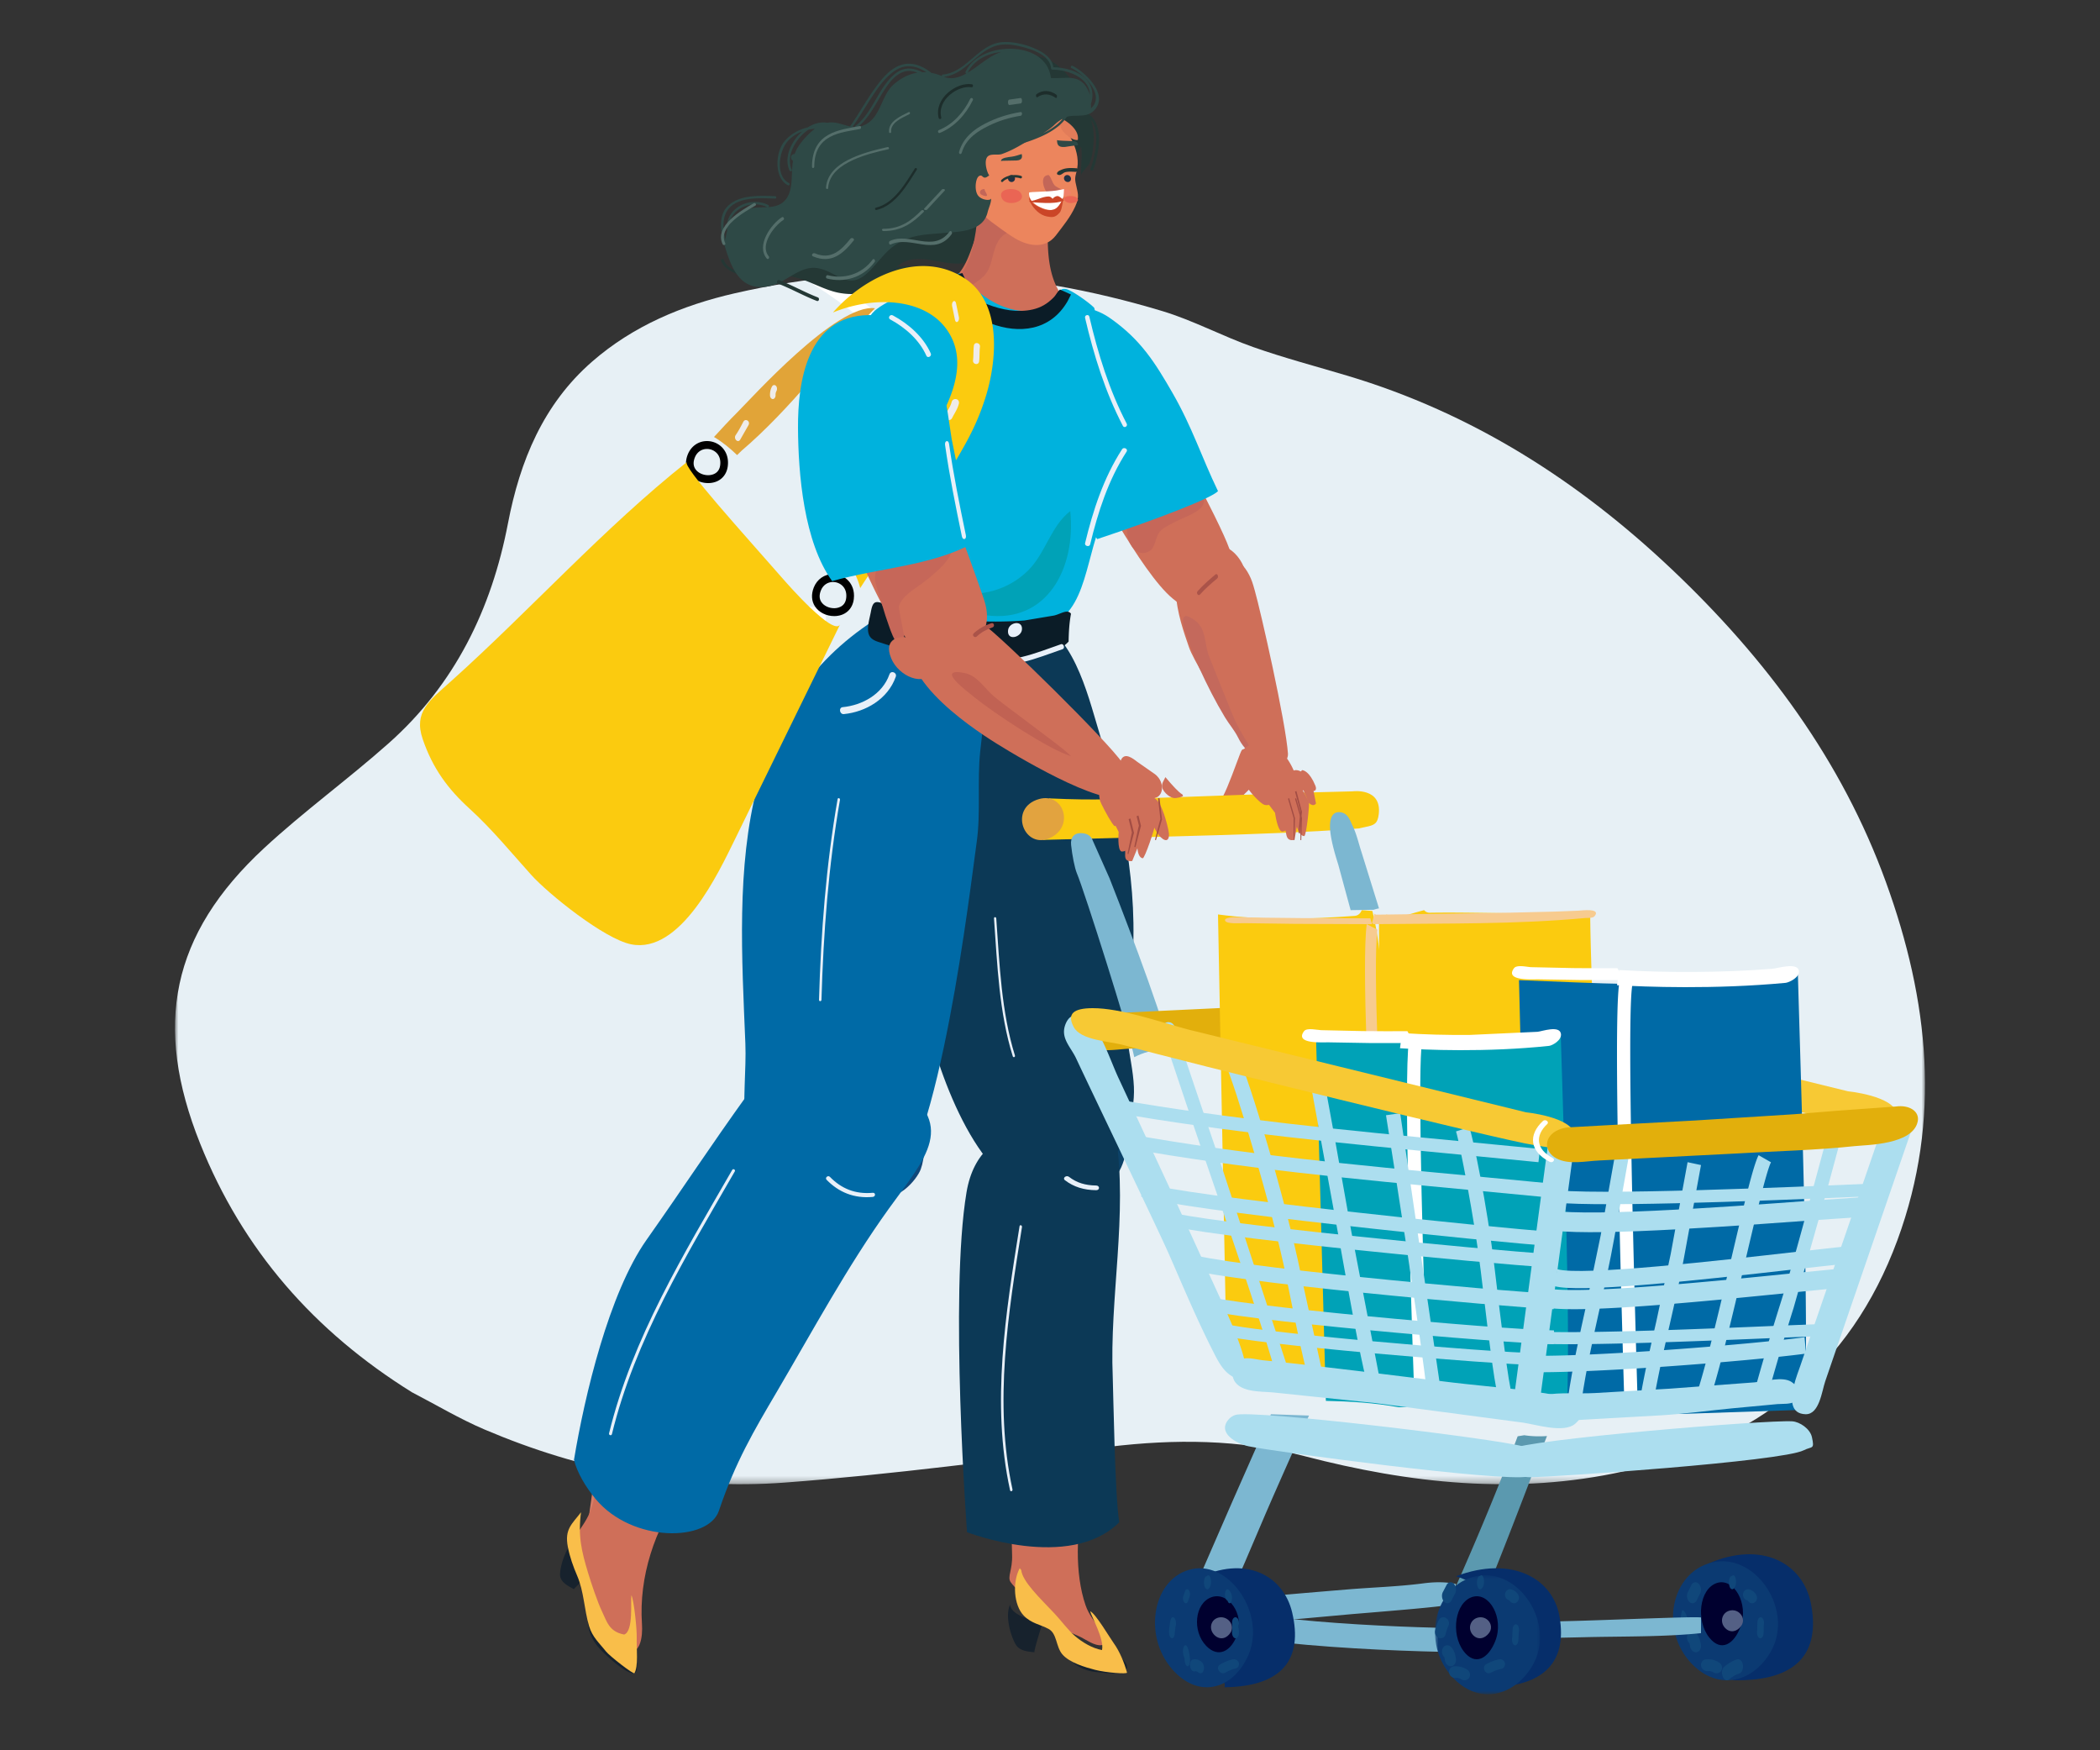 <?xml version="1.0" encoding="UTF-8"?>
<svg xmlns="http://www.w3.org/2000/svg" xmlns:xlink="http://www.w3.org/1999/xlink" width="300" height="250" xmlns:v="https://vecta.io/nano"><rect width="100%" height="100%" fill="#333333" stroke="none"/><style><![CDATA[.B{fill:#cf6f59}.C{fill:#fff}.D{fill:#546085}.E{fill:#546e6a}.F{fill:#fbcb0f}.G{fill:#7cb7d1}.H{fill:#e8f0f9}.I{fill:#c36658}.J{fill:#2e4946}.K{fill:#00b2dd}.L{fill:#062e6a}.M{fill:#5f6587}.N{fill:#0b3a72}.O{fill:#00002f}.P{fill:#10477a}.Q{fill:#acdeef}]]></style><defs><path id="A" d="M0 1.694h250v173H0z"/><path id="B" d="M0 0h15v17H0z"/><path id="C" d="M188.554 224.015c1.234-.172 2.201 1.154 1.49 2.196-.56.82-1.53 1.105-2.287.349-.892-.894-.458-2.366.797-2.544"/><path id="D" d="M152.612 225.011c1.239-.146 2.154 1.2 1.401 2.226-.593.81-1.572 1.075-2.299.302-.856-.913-.364-2.374.898-2.528"/><path id="E" d="M115.474 225.022c1.221-.205 2.262 1.094 1.612 2.153-.512.836-1.464 1.146-2.264.411-.942-.868-.593-2.351.652-2.565"/></defs><g fill="none" fill-rule="evenodd"><g transform="translate(25 37.306)"><mask id="F" class="C"><use xlink:href="#A"/></mask><path d="M33.836 161.549c-13.911-8.659-24.152-20.283-30.247-35.521-6.743-16.857-4.146-29.89 9.15-42.201 5.68-5.259 11.998-9.829 17.79-14.975 9.451-8.398 14.687-19.146 17.04-31.415 1.703-8.876 5.022-17.002 12.039-23.109C65.46 9.234 72.474 6.3 79.971 4.584c20.567-4.709 40.939-3.522 61.042 2.533 4.46 1.343 8.631 3.606 13.038 5.157s8.951 2.747 13.438 4.088c17.815 5.325 32.98 14.995 46.372 27.68 13.431 12.723 24.234 27.222 30.567 44.674 6.1 16.809 7.97 33.885 1.635 51.102-6.737 18.306-20.288 28.85-39.095 33.03-15.387 3.42-30.624 1.735-45.661-2.179-9.26-2.411-18.512-2.454-27.923-1.317-15.403 1.861-30.801 3.94-46.264 5.104-14.814 1.115-29.193-1.749-42.879-7.571-3.579-1.522-6.942-3.543-10.405-5.335" fill="#e7f0f5" mask="url(#F)"/></g><g transform="translate(58.714 6)"><path d="M143.381 135c3.984-.011 9.58 1.961 13.384 2.98l.56.146 47.951 11.746c1.805.199 8.096 1.224 6.848 4.234-.666 1.608-4.483.592-5.872.414-3.446-.44-50.714-12.068-58.407-14.233-2.033-.573-6.15-.656-7.174-2.597-1.013-1.915.003-2.681 2.711-2.69" fill="#f7c934"/><path d="M71.966 155.082c-4.214-3.287-5.816 1.757-7.681 3.976l.34-.273c.018 1.636-.897 4.75 1.559 5.878 3.199 1.468 6.124-2.254 6.635-3.653.575-1.575.922-4.545-.854-5.929" fill="#10487a"/><path d="M99.82 151.381c-4.169-1.892-3.819 3.727-4.534 6.589l.171-.39c.516 1.642.789 5.086 2.978 5.395 2.85.402 3.897-4.331 3.849-5.912-.053-1.779-.707-4.887-2.465-5.682" fill="#0c4268"/><path d="M35.286 208l1 1c-.334-.301-.673-.63-1-1" fill="#b48072"/><path d="M32.933 178.855l2.644-6.752c3.9-8.78 9.897-17.633 18.825-20.139 4.043-1.134 12.622-2.365 13.763 3.275.935 4.63-3.787 10.107-5.895 13.79-4.545 7.943-9.576 15.572-14.643 23.166-4.752 7.122-9.175 14.033-13.342 21.483-.746 1.337-1.606 5.46-2.614 6.385-2.923 2.68-3.973-1.003-5.403-3.383-1.677-2.794-.785-6.227-.38-9.476 1.178-9.475 3.95-19.37 7.046-28.349" fill="#d57d67"/><path d="M85.575 223.149l.018-.149c-.196 1.596 3.113 2.549 4.694 2.654-.105.254-.645 1.964-.974 3.161-.183.671-.3 1.179-.24 1.185-1.148-.113-2.198-.233-2.722-1.172-.776-1.387-1.433-4.02-.826-5.486a.76.76 0 0 0 .051-.192m12.919 7.253c.782.124 1.545-.324 2.308-.004.443.186 1.608 1.109 1.472 1.792-.253 1.24-3.657.705-4.428.626-3.422-.354-5.191-2.876-5.561-6.818.549.354 1.054.788 1.547 1.247 1.429 1.328 2.748 2.852 4.663 3.156" fill="#17222d"/><path d="M87.128 193.011c1.463-1.519 9.004-2.924 10.399-1.259.568.678.685 1.535.553 2.453-.636 4.439-.815 9.342-1.891 13.661-1.158 4.661-1.385 10.866.168 15.391.482 1.407 1.349 2.43 2.157 3.597.425.612 1.426 1.92.134 2.129-.936.151-2.184-.762-2.979-1.153-.918-.455-1.982-.73-2.716-1.528-.57-.62-.921-1.178-1.621-1.697-1.483-1.099-4.563-3.044-5.663-4.619-.528-.758.278-1.721.202-3.886-.148-4.199.037-9.922-.112-11.558-.308-3.388-1.403-8.659 1.37-11.531" class="B"/><path d="M87.175 218.252c.159 1.625 2.682 4.026 4.733 6.189.916.968 1.921 2.354 2.909 3.209 1.111.955 2.536 1.792 3.898 2.035.353-1.562-1.521-4.785-1.686-5.544.755.308 2.842 3.848 3.366 4.567.836 1.149 1.525 2.832 1.89 4.192.065.244-2.983.02-4.569-.392-1.363-.352-3.683-1.023-4.69-2.24-.91-1.099-.732-2.941-1.938-3.597-1.224-.664-2.452-.765-3.56-1.915-1.439-1.498-1.627-4.805-.568-6.755l.215.252" fill="#f9be4a"/><path d="M23.949 213.289a.87.87 0 0 0 .173-.161l.113-.129c-1.213 1.412 1.52 3.674 3.052 4.422-.27.196-1.902 1.575-2.996 2.563-.613.554-1.056.984-.999 1.015-1.084-.582-2.069-1.126-2.001-2.226.102-1.621 1.111-4.359 2.66-5.485m2.94 10.639c.894 1.932 1.609 3.977 3.348 5.284.673.505 1.522.141 1.778 1.058.194.7.535 2.543-.091 2.711-.76.205-2.475-1.208-3.017-1.664-3.081-2.596-4.499-4.403-3.058-9.316.4.606.731 1.259 1.039 1.927" fill="#17222d"/><path d="M27.893 199.271c1.298-4.118 3.214-8.849 5.739-10.478 2.495-1.609 11.269-.746 12.474 2.373.352.908.155 1.82-.329 2.697-2.338 4.251-4.361 9.144-7.122 13.1-3.836 5.501-6.12 12.227-5.659 19.01.115 1.689-.148 4.672-2.498 3.903-1.319-.43-2.849-2.514-3.327-3.788-.606-1.618-.889-3.326-1.328-4.991-.436-1.654-2.17-3.971-2.489-5.656-.474-2.507 1.609-3.109 2.583-6.527.901-3.164.967-6.503 1.955-9.642" class="B"/><path d="M25.317 218.723c.416 1.374 1.354 4.178 1.969 5.442.692 1.42.985 2.89 3.168 3.305 1.373-.481.877-4.846 1.043-5.616.407 1.026.769 4.92.749 5.867-.038 1.821.249 4.299-.327 5.267-.128.214-3.527-2.434-4.04-3.081-.989-1.248-1.969-2.06-2.445-3.666-.707-2.388-.715-4.904-1.704-7.193-.562-1.304-1.058-2.702-1.327-4.124-.477-2.514.572-3.209 1.887-4.923-.442 3.376.05 5.493 1.027 8.723" fill="#f9be4a"/><path d="M75.792 83.964c.548-.146 1.139-.266 1.77-.371 3.348-.554 7.16-2.198 10.593-1.359 6.334 1.547 8.492 10.893 10.057 16.039 3.358 11.033 5.786 22.507 4.769 34.033-.29 3.286-1.012 6.791-.632 10.091.264 2.292.821 4.513.924 6.851.345 7.878-6.481 19.564-16.202 14.536-8.033-4.154-13.102-20.496-14.364-28.616-1.844-11.869-2.795-25.013-2.285-37.002.129-3.022.412-6.017.693-9.028.289-3.102 1.958-4.45 4.676-5.174" fill="#0c3956"/><g fill="#006aa6"><path d="M49.503 106.216c2.418-9.241 7.271-17.532 16.654-23.612 3.526-2.285 13.759-4.3 16.834-.404.751.95-.16 5.248-.26 6.467-.349 4.234-.975 8.436-1.416 12.66-.443 4.243.092 8.779-.5 12.94-.937 6.583-5.24 44.167-12.621 50.438-4.776 4.058-8.964 1.912-14.148-.152-8.607-3.425-5.973-14.036-6.28-21.525-.495-12.104-1.3-25.206 1.737-36.811"/><path d="M68.952 148.565c-4.526-2.874-9.544-.944-14.385-.767-2.453.09-4.567.984-6.364 2.359-5.626 7.826-9.005 13.06-14.566 20.953-5.358 7.605-8.832 22.232-10.352 31.403.431 1.814 1.705 3.936 3.09 5.597 5.258 6.304 16.115 6.127 17.614 1.676 2.337-6.942 5.014-11.452 8.228-16.915 5.154-8.761 10.115-17.986 16.039-26.224 5.256-7.308 10.096-12.112.696-18.081"/></g><path d="M88.537 155.233c3.774-.595 8.162.032 12.149.963 1.744 11.284-.924 23.2-.433 34.598.065 1.51.305 17.149.931 20.637-7.136 7.097-21.748 1.419-21.748 1.419s-2.538-33.891-.074-48.557c.984-5.858 4.634-8.344 9.175-9.06" fill="#0c3956"/><path d="M45.887 161.104c-6.888 11.966-14.281 24.037-17.594 37.626-.066.271.345.385.411.115 3.305-13.554 10.681-25.59 17.551-37.523.139-.241-.229-.459-.368-.219m15.054-52.958c-1.646 9.431-2.376 19.061-2.655 28.661-.007.26.346.259.353 0 .278-9.565 1.003-19.158 2.643-28.554.044-.253-.296-.361-.341-.107m26.341 61.131c.044-.277-.304-.395-.349-.117-1.973 12.32-4.063 25.282-1.357 37.685.059.274.409.157.349-.117-2.689-12.327-.604-25.209 1.357-37.452m-1.008-24.521c-1.938-6.231-2.193-12.964-2.664-19.558-.019-.26-.342-.262-.323 0 .473 6.628.727 13.403 2.675 19.667.075.243.388.137.312-.109M68.35 90.319c-1.01 2.869-3.909 4.416-6.68 4.687-.617.06-.442 1.051.17.991 3.108-.304 6.289-2.143 7.413-5.332.215-.61-.688-.955-.902-.346m-2.385 74.052c-2.512.231-4.497-.607-6.121-2.273-.282-.289-.753.13-.473.417 1.729 1.774 3.923 2.692 6.594 2.446.425-.039.429-.63 0-.59m31.916-1.039c-1.535-.017-2.768-.379-3.879-1.237-.387-.298-.978.172-.59.472 1.268.978 2.717 1.414 4.469 1.433.539.006.538-.662 0-.668" class="H"/><path d="M116.908 72.384c-1.406-4.021-9.585-18.968-11.576-22.784l-.223-.431-.087-.169c-2.575.683-5.228 1.16-7.885 1.601l-.43.07-1.187.768c-1.911 1.264-4.002 2.669-5.235 4.779.498 1.062 3.542-.232 3.939.511 2.792 5.21 10.139 19.095 14.561 22.742 3.678 3.033 7.137 4.552 7.165-2.612.014-3.452 2.189-.952.958-4.475" class="B"/><path d="M113.282 65.514c.135 1.495-3.035 2.426-3.979 2.956-.764.429-1.753.796-2.338 1.487-.615.726-.634 2.234-1.405 2.717-1.957 1.226-3.368-1.268-3.269-3.084.117-2.138 1.812-3.113 3.607-3.905 1.433-.632 7.092-3.35 7.383-.171" fill="#c66759"/><path d="M58.051 83.994c.684.092 1.246-.845 1.235-1.643-.014-.959-.601-1.486-1.282-1.579-5.84-.795-11.645-1.967-17.485-2.766-.682-.094-1.245.846-1.233 1.641.013.961.6 1.49 1.281 1.58 5.841.796 11.644 1.969 17.484 2.766m-.309-49.18c4.603 2.854 8.615 6.363 12.593 9.896.986.874 2.636-.419 1.644-1.302-4.108-3.646-8.252-7.285-13.002-10.232-1.147-.711-2.38.928-1.235 1.638" class="C"/><g class="B"><path d="M117.884 108.555c.313-.238.568-.535.848-.815.569-.569 2.446-2.306 2.546-2.778.132-.624-1.623-4.733-2.579-3.834-.098.092-.39.878-.776 1.914-.765 2.062-1.894 5.107-2.563 5.649-.477.387 1.466.311 1.598.285.376-.074.67-.228.925-.422m-4.305-34.833c-1.002 2.461.657 5.915 3.681 5.178 5.395-1.314-1.438-10.69-3.681-5.178"/><path d="M125.283 101.673c-.313-4.568-3.915-20.431-4.741-23.316l-.217-.753c-.808-2.771-2.867-5.067-6.635-4.523-6.969 1.011-3.92 9.376-2.555 13.348C112.379 90.043 122.587 105 122.587 105s2.796-1.862 2.696-3.327"/></g><path d="M120.188 101.505c-.347-.923-.955-1.807-1.448-2.665-.498-.869-.986-1.79-1.349-2.693l-1.346-3.304-2.126-5.323c-.54-1.605-.345-3.693-1.84-4.834-3.303-2.52-1.109 2.636-.716 3.736.369 1.038.819 2.048 1.277 3.05 1.089 2.384 2.28 4.735 3.639 6.987.577.955 1.356 1.847 1.849 2.837.278.558.586 1.065 1.005 1.548.29.336.658 1.088 1.145 1.157.028-.175-.028-.329-.09-.495" fill="#c4695c"/><path d="M114.923 76.052c-.882.743-1.758 1.495-2.555 2.399-.242.275.106.739.347.467.765-.867 1.61-1.583 2.456-2.295.267-.225.021-.796-.247-.57" fill="#aa5349"/><g fill="#243835"><path d="M96.653 10.208c-.483-.659-1.222-1.125-2.326-1.204-1.098-.079-1.604 1.219-2.041 2.071.102-.198 2.768 2.172 2.916 2.429 1.019 1.755.426 3.638.524 5.497-.016-.29 1.041-1.292 1.206-1.67.284-.64.397-1.313.48-1.984.128-1.03.251-2.752-.242-4.144l-.031-.085c1.408 1.797.538 5.368-.067 7.02-.073.2.305.316.38.113.738-2.023 1.748-6.545-.799-8.043"/><path d="M92.257 3.269c-5.383-4.218-11.943 3.062-14.148 7.472-1.801 3.603-3.152 7.611-5.901 10.629-3.092 3.395-6.568 4.172-10.711 5.176-3.271.794-7.018 4.032-10.436 3.666-1.913-.206-3.468-1.95-4.48.43-.521 1.224-.393 1.935.72 2.592 2.049 1.211 4.682-.085 6.893.248 2.484.374 4.697 1.992 7.184 2.387 2.691.427 4.226-.183 6.208-2.064 1.999-1.899 2.747-3.027 5.738-2.774 2.245.189 4.924 1.238 7.073.097 2.009-1.066 3.26-2.982 5.364-4.045 2.604-1.313 2.396-3.217 3.074-5.678.757-2.748 3.237-2.495 5.192-4.144 3.446-2.906 2.545-9.045.005-12.241a10.7 10.7 0 0 0-1.775-1.75"/><path d="M50.14 33.672c-1.812-.368-4.913-.821-5.452-2.554-.065-.208-.46-.12-.395.089.585 1.881 3.778 2.389 5.738 2.787.257.052.365-.27.109-.322"/></g><g class="C"><path d="M64.734 16.082c-.269-.28-.62.225-.352.504 1.298 1.349 2.09 3.14 2.343 5.132.052.412.612.356.557-.059-.274-2.17-1.135-4.108-2.548-5.577"/><path d="M66.777 18.019c-.42-.136-.707.48-.282.617 1.078.35 1.677 1.266 2.186 2.207.206.383.765-.014.561-.393-.563-1.04-1.277-2.049-2.464-2.432"/></g><path d="M92.855 36.05c-2.817-4.181-1.609-10.295-1.781-15.185.033.938-2.078.99-3.265.406-2.01-.988-4.768-3.177-4.906-3.27 1.681 1.107-1.694 8.419-2.235 9.869-1.08 2.889-1.773 6.064-5.325 7.037-.382.104 1.283 2.227 2.147 2.979a40.07 40.07 0 0 0 2.249 1.794c1.431.897 2.387 2.152 4.173 2.29 2.746.211 5.611-.675 8.001-2.097.74-.441 2.408-1.468 2.373-2.488 0-.009-1.29-1.124-1.43-1.334" class="B"/><path d="M85.515 22.952c-.177-.02-.362-.058-.554-.111C83.3 22.38 81.895 21.2 80.835 20c.647.733.177 3.73.112 4.653-.116 1.643-.364 3.294-.756 4.897-.669 2.738-1.954 4.393-3.906 6.426 1.784.21 3.652-1.046 4.979-2.042 1.668-1.252 1.548-2.697 2.194-4.546 1.096-3.14 3.334-2.143 5.762-3.197 1.241-.537 2.82-2.188 1.66-3.363-1.373-1.39-3.757.312-5.366.124" class="I"/><path d="M95.185 17.996c.448-2.699-1.608-6.369-4.24-7.468-.697-.291-1.498-.471-2.416-.515-9.118-.438-12.446 10.546-5.599 15.69.967.724 2.008 1.479 3.026 2.137 1.957 1.267 4.567 1.895 6.189-.237 1.019-1.34 2.045-2.575 2.743-4.099.686-1.496.338-1.928.042-3.471-.153-.799.116-1.209.255-2.036" fill="#ec855d"/><path d="M85.856 16.372c-.507.073-1.583.141-1.57.628-.002-.016.122-.028.314-.038l1.924-.039c.778-.05.832-.481.716-.922-.476.141-.869.296-1.383.372m8.217-2.236c-.145-.008-1.786-.041-1.788-.137.015.475.083.83.521.952.147.043.334.057.574.043.14-.01 1.907-.322 1.903-.21.027-.669-.476-.61-1.211-.648" class="J"/><path d="M92.451 20.814c-.219-.116-.432-.24-.544-.388-.354-.455-.405-.991-.8-1.426-1.441.027-.652 2.256-.126 2.637.699.503 2.858.575 2.173-.379-.108-.156-.412-.291-.702-.444" class="I"/><path d="M86.289 20.003l.026.002a.52.52 0 0 1-.058-.008l.032.007z" fill="#f2dfd5"/><path d="M87.098 21.554c-.531-.897-3.462-.755-2.681.795.625 1.233 3.6.567 2.701-.768.054.109.006.023-.019-.027" fill="#ea6554"/><path d="M94.175 21.294c-.004-.006-.007-.011-.011-.017-.351-.449-2.312-.377-1.79.397.417.617 2.404.283 1.798-.384" fill="#f08069"/><path d="M85.279 10.005l.014-.011-.014.011zm-6.986 4.986l-.014.018.014-.018z" fill="#8a7176"/><path d="M91.869 10.465c-.37-.125-.737-.225-1.097-.303-2.453-.536-4.374.327-6.253 1.622-.932.643-2.089 1.211-2.943 1.915-.345.284-.52.649-.835.951-.454.438-1.311.681-1.455 1.331 2.505.121 4.772-.308 7.057-1.18 2.178-.831 4.371-2.257 6.623-2.818-.659.164 1.272 2.209 2.299 2.01.253-1.6-1.849-3.006-3.396-3.527" fill="#e27c59"/><path d="M81.361 19.012c-1.565.202-1.28 2.462-.057 2.918.057.021.218.026.426.022.581-.009 1.521-.07 1.556.048-.259-.874-.353-3.19-1.924-2.988" fill="#ec855d"/><path d="M81.939 21c-.565.001-.782.4-.579.698.086.126.704.395.892.27a.07.07 0 0 0 .032-.049c.036-.19-.405-.735-.344-.918" class="I"/><path d="M88.294 21.52c-.163 1.509 2.169 2.597 3.419 2.47 1.482-.15 1.51-1.663 1.573-2.99-1.545.39-2.935.335-4.526.437-.277.017-.462.043-.466.084" class="C"/><g fill="#cb4527"><path d="M92.948 22.322c-.167-.106-.374-.32-.584-.322-.255.001-.567.202-.701.395-.165-.158-.316-.335-.582-.333-.442.004-.889.148-1.281.292-.455.168-.994.357-1.504.386-.061.003.163.121.175.125.078.024 2.174.165 2.835.127.426-.025.856-.032 1.274-.139.164-.045.326-.063.484-.126.012-.005.281-.144.209-.16-.106-.024-.233-.189-.326-.247"/><path d="M91.89 23.895c-.04.016-.084.027-.13.041-.77.21-1.352-.02-2.102-.394-.349-.171-.688-.382-.907-.636-.208-.238-.303-.474-.446-.734-.075.181.092.58.187.764.487.947 1.377 1.81 2.382 1.989.621.113 1.03.148 1.5-.26.469-.402.496-.603.645-1.3L93.286 22c-.31.662-.717 1.644-1.396 1.895"/></g><path d="M95.093 22.234c-.456-.429-2.356-.267-1.652.481.559.595 2.423.169 1.668-.467.052.053.007.011-.015-.014" fill="#ea6554"/><g fill="#cea297"><path d="M82.282 21.993l.008.013-.008-.013z"/><path d="M82.28 21.993l.012.014-.012-.014z"/></g><g class="J"><path d="M96.836 7.124c-1.171-2.734-3.194-1.831-5.423-1.982-.625-5.522-10.168-5.321-12.191-.886-.054.116.023.212.117.239-1.041.587-2.099.898-3.214.477C79.07 4.62 80.545 1.74 83.167.68c1.473-.598 3.097-.284 4.571.132 1.366.385 3.493 1.171 3.686 2.857.002.021.011.039.018.055-.016.098.045.219.172.221 2.406.034 5.354 1.227 5.378 3.657-.039-.166-.088-.327-.156-.478m-17.291-2.75c.835-1.779 2.817-2.762 4.787-2.946-1.647.476-3.199 1.997-4.787 2.946m-6.506-.058c-.695-.366-1.446-.589-2.25-.504-1.042.111-1.888.854-2.552 1.627-1.744 2.036-2.584 4.92-4.763 6.559a.16.16 0 0 0-.067.137c-.109-.004-.217-.01-.324-.023.961-1.34 1.788-2.781 2.69-4.162.947-1.45 1.997-2.967 3.459-3.913 1.474-.954 3.047-.617 4.405.289-.201-.014-.4-.016-.599-.009m-4.104 1.761c-1.898 1.669-1.822 5.202-4.703 5.969a2.46 2.46 0 0 1-.353.067c1.741-1.428 2.684-3.699 3.932-5.539.621-.914 1.366-1.829 2.398-2.258.721-.298 1.459-.206 2.153.066-1.193.185-2.347.745-3.427 1.695m-21.607 18.12c-.868.549-1.469 1.252-1.859 2.04.161-2.448 3.174-3.757 5.424-2.646-1.216.078-2.537-.046-3.565.606M94.503 3.405c-.198-.099-.348.214-.151.313 1.83.921 4.86 3.844 2.785 5.773.025-.205.019-.413-.012-.62.447-1.36.25-2.689-.868-3.733-1.175-1.101-2.945-1.487-4.499-1.533-.176-1.362-1.43-2.132-2.562-2.639-1.366-.612-2.965-1.002-4.462-.963-3.623.093-5.232 4.302-8.744 4.639-.123.011-.167.126-.145.219a7.14 7.14 0 0 0-1.527-.452c-.01-.019-.025-.037-.046-.053-1.256-.974-2.721-1.579-4.282-1.07-1.544.502-2.699 1.936-3.632 3.21-1.176 1.606-2.144 3.357-3.259 5.004l-.378.551c-1.006-.201-1.982-.678-3.017-.549-.073.009-.15.025-.224.041-.935-.182-1.925.098-2.812.656-1.327.307-2.568 1.035-3.386 2.077-1.235 1.57-1.425 5.157.568 6.186.197.101.345-.212.15-.313-1.986-1.023-1.425-4.549-.202-5.96.541-.626 1.278-1.1 2.091-1.407-1.629 1.43-2.655 3.77-1.811 5.581.094.199.415.085.32-.117-.874-1.874.507-4.49 2.388-5.726.303-.064.612-.106.919-.123-.966.705-1.819 1.695-2.369 2.522-1.534 2.31-.361 5.318-1.611 7.303-.653 1.038-1.628 1.287-2.68 1.363.102-.062.138-.237-.001-.306-2.721-1.344-6.345.565-5.88 3.715-.125.409-.206.832-.238 1.266-.405-1.645-.541-3.469.654-4.66 1.539-1.532 4.503-1.296 6.449-1.234.218.007.193-.34-.025-.347-2.154-.071-5.081-.242-6.764 1.437-1.549 1.541-.888 4.245-.273 6.181 1.023 3.224 2.398 6.098 6.403 5.194 2.249-.507 4.169-2.889 6.618-2.541 2.897.411 4.431 3.415 7.383.543 1.501-1.46 2.483-3.147 4.405-4.215 2.011-1.118 3.963-1.135 6.185-1.326 2.331-.201 5.743-.175 6.411-2.973.15-.627.538-1.378.498-2.008.023.373-1.185.331-1.768-.269-.352-.362-.443-.973-.436-1.462.005-.402.121-1.311.569-1.474.36-.131.383.214.694.26.26.038.457-.189.678-.299-.386-.541-.798-2.193-.202-2.731.474-.429 1.428-.135 1.995-.331 2.207-.761 4.101-2.211 6.127-3.346.932-.522 1.736-1.215 2.643-1.753 1.286-.762 3.075.065 4.256-.984 2.486-2.21-1.027-5.577-2.924-6.518"/><path d="M54.746 16.002c-.661.047-.588 1.042.076.997s.591-1.044-.076-.997"/></g><path d="M48.97 23.028c-1.689.97-5.683 3.246-4.452 5.848.112.238.487.101.374-.139-1.108-2.344 2.754-4.477 4.303-5.366.222-.129-.003-.471-.225-.342m15.147-11.026c-2.917.555-6.812.87-6.832 5.808 0 .273.325.24.326-.032.019-4.64 3.832-4.842 6.53-5.355.206-.038.185-.461-.025-.422" class="E"/><path d="M80.124 6.034c-2.148-.347-5.427 2.006-4.748 4.798.063.265.437.198.373-.069-.613-2.517 2.415-4.613 4.334-4.302.241.039.28-.389.04-.428m12.074 1.491c-.894-.646-1.922-.717-2.825-.087-.176.123-.055.564.12.445.837-.584 1.779-.497 2.604.097.173.124.274-.332.102-.455" fill="#1d2d2b"/><path d="M71.098 10.016c-1.078.541-2.949 1.31-2.804 2.846.019.198.317.177.299-.022-.129-1.35 1.665-2.06 2.603-2.532.172-.087.075-.379-.098-.293" class="E"/><path d="M71.965 18.083c-1.371 2.166-2.952 4.954-5.569 5.591-.207.05-.094.371.11.322 2.71-.659 4.338-3.52 5.754-5.762.116-.184-.181-.332-.295-.151" fill="#1d2d2b"/><g class="E"><path d="M68.08 15.004c-1.939.445-3.887.932-5.679 1.855-1.522.783-2.991 2.042-3.115 3.949-.015.207.289.273.302.063.137-2.087 1.921-3.265 3.57-4.023 1.601-.735 3.324-1.146 5.025-1.537.193-.044.089-.351-.103-.307m11.815-6.891c-.952 1.96-2.48 3.658-4.481 4.472-.244.099-.108.499.138.399 2.099-.855 3.71-2.626 4.711-4.684.117-.244-.253-.429-.368-.187m7.181-.112l-1.61.226c-.259.034-.23.805.03.771l1.61-.226c.258-.035.23-.808-.03-.772M72.91 24.061c-1.386 1.396-2.91 2.633-5.428 2.617-.282-.002-.248.319.032.322 2.63.016 4.265-1.258 5.727-2.727.166-.168-.164-.379-.331-.212"/><path d="M75.834 21.079l-2.512 2.701c-.161.175.256.313.419.142l2.508-2.702c.163-.175-.256-.314-.415-.142"/></g><path d="M93.973 9.103c-.313 1.853-1.949 3.085-3.708 3.953 1.537-.909 2.768-2.104 3.294-3.805.055-.178-.256-.253-.311-.076-.748 2.414-2.995 3.786-5.464 4.748l-1.155.477c-1.144.311-2.318.547-3.483.733-.204.033-.117.308.086.275l1.571-.287c-1.408.489-2.885.782-4.2.305l.013-.085c.016-.183-.306-.182-.322 0-.001.019-.006.037-.008.056l.179.603c.034-.093.064-.189.087-.287 1.99.701 4.327-.254 6.279-1.08a23.08 23.08 0 0 0 3.144-1.115c1.989-.881 3.961-2.278 4.309-4.339.031-.18-.28-.257-.31-.076" class="J"/><path d="M52.986 25.03c-1.485.933-3.742 4.01-2.162 5.9.179.214.46-.112.281-.326-1.361-1.629.842-4.397 2.082-5.175.225-.142.024-.54-.201-.399m9.779 3.078c-1.291 1.62-2.748 3.059-5.063 2.079-.316-.134-.593.298-.275.432 2.619 1.108 4.303-.37 5.807-2.258.208-.26-.264-.51-.469-.252m24.334-18.107c-1.747.276-3.479.822-5.122 1.675-1.461.759-3.077 1.921-3.677 4.004-.092.319.287.456.377.141.606-2.099 2.408-3.145 3.859-3.863 1.461-.723 3.018-1.182 4.563-1.426.247-.039.25-.57 0-.531" class="E"/><path d="M85.661 19.012c-.268.063-.429.33-.359.599a.51.51 0 0 0 .606.376c.268-.062.429-.329.362-.598a.52.52 0 0 0-.61-.377m7.95.007a.46.46 0 0 0-.292.616.55.55 0 0 0 .645.348c.259-.073.388-.35.291-.617s-.384-.421-.644-.347" fill="#223144"/><path d="M87.186 19.139c-.817-.292-2.155-.134-2.842.566-.071.071-.078.183-.016.248s.168.062.238-.01c.579-.591 1.773-.721 2.481-.469a.17.17 0 0 0 .094.004c.055-.016.105-.058.129-.117.04-.093.001-.192-.084-.223m7.842-1.11l-.045-.002c-.505-.03-1.077-.062-1.625.073-.262.063-.489.172-.692.266-.402.193-.585.598-.049.633.287.02.57-.334.849-.403.424-.103.912-.076 1.385-.049l.043.001c.177.01.347-.098.383-.242s-.074-.269-.25-.279M58.111 36.474c-1.879-.722-3.633-1.734-5.513-2.456-.312-.12-.446.389-.137.508 1.879.723 3.633 1.734 5.512 2.456.313.12.446-.389.138-.507M71.042 32c-.885 0-1.748.039-2.586.407-.302.132-.171.707.134.573.797-.35 1.611-.385 2.452-.386.324 0 .324-.594 0-.594" fill="#243835"/><path d="M65.946 31.079c-1.588 2.15-4.137 2.817-6.407 2.231-.254-.066-.363.408-.107.474 2.405.621 5.115-.077 6.8-2.358.174-.235-.111-.584-.286-.348m10.984-3.995c-2.281 3.097-5.725.04-8.5 1.328-.253.117-.144.623.112.505 2.877-1.336 6.28 1.805 8.687-1.463.183-.249-.115-.62-.299-.37" class="E"/><path d="M46.586 59l.618-.603c7.145-6.096 12.645-13.718 19.081-20.37-5.487-.715-17.738 12.956-19.703 14.906-1.139 1.13-2.216 2.308-3.297 3.485 1.218.725 2.302 1.611 3.301 2.582" fill="#e1a438"/><path d="M40.551 59.34c.304-.76.95-1.214 1.729-1.214a1.94 1.94 0 0 1 1.458.655c.361.42.511.99.433 1.647-.159 1.342-1.357 1.446-1.72 1.446-.762 0-1.484-.351-1.837-.894-.294-.453-.316-1.005-.063-1.639m-1.011-.429c-.389.975-.331 1.932.165 2.695.559.859 1.611 1.393 2.745 1.393 1.529 0 2.63-.956 2.806-2.436.148-1.246-.299-2.064-.7-2.53-.565-.657-1.395-1.034-2.276-1.034-1.219 0-2.268.733-2.74 1.912" fill="#000"/><path d="M92.135 38.492L92.38 38c1.249.46 2.747-.123 4.046.031 1.259.15 2.457.718 3.498 1.448 4.34 3.045 6.386 6.349 8.84 10.604 2.862 4.961 4.182 9.234 6.522 14.067-.894.989-8.497 3.944-17.249 6.85-3.864-5.035-2.061-5.033-3.884-10.603-1.785-5.453-6.597-9.368-4.222-15.66.772-2.044 1.269-4.271 2.203-6.245" class="K"/><path d="M82.285 31.998l.002.004-.002-.004z" fill="#f2f8f9"/><path d="M66.548 62.616c-.263-4.987 3.39-10.509 2.347-15.264-.724-3.302-5.902-6.434-2.413-9.165 2.626-2.056 8.91-3.963 11.947-5.186 2.977 3.818 8.155 7.074 13.326 4.532 1.196-.588.31-2.543 1.831-2.251.743.143 3.132 1.813 3.97 2.629.147.143.151.864.257.965 2.503 2.355 2.143 6.355 3.167 9.507 1.289 3.969 1.642 8.888.974 13.04-.417 2.592-1.563 4.115-2.833 6.297-2.75 4.726-2.366 14.271-8.348 15.54-3.517.746-7.624.946-11.191.521-4.835-.576-9.683-2.383-12.46-6.952-2.684-4.416-.326-9.504-.575-14.213" class="K"/><path d="M80.053 35.659c.589.789 1.43 1.463 2.304 1.809 2.023.798 4.366 1.226 6.49.727 1.118-.263 2.018-.772 2.904-1.655.47-.468.566-.885.971-1.183l1.564.709-.483.952c-2.472 4.289-6.971 4.686-10.965 3.194-1.87-.699-3.401-1.875-4.326-3.223-.554-.806-.879-1.649-1.039-2.473-.052-.269-.174-.698-.187-1.053.504-.129.981-.338 1.477-.464.009-.001 1.129 2.443 1.29 2.659" fill="#0b1c27"/><path d="M77.656 78.639c3.756.643 7.597-.342 10.439-3.09 2.516-2.433 3.309-6.42 6.084-8.549.839 8.103-3.272 16.066-12.038 14.883-3.027-.409-10.573-.931-11.855-4.626.03.087 3.833.764 5.987 1.142l1.383.241" fill="#00a2b7"/><path d="M75.708 52.004c1.332-.057 2.11.502 2.489 1.402.712 1.693-3.13 10.298-2.698 10.594-1.856-1.273-3.974-11.814.209-11.996" fill="#5693aa"/><path d="M79.094 33.752c5.453 3.558 4.578 11.992 2.958 17.077-1.284 4.035-2.815 6.598-4.96 10.21-1.548 2.608-4.298 6.16-6.098 8.61-1.476 2.008-3.356 3.722-4.936 5.633-.644.779-1.255 1.735-1.884 2.719a9.89 9.89 0 0 0-1.992-3.93c2.433-3.413 4.566-7.034 6.892-10.52 3.966-5.943 12.542-15.709 7.328-22.665-3.177-4.24-10.165-4.681-16.118-2.254 4.509-5.144 12.439-9.034 18.809-4.878" class="F"/><path d="M68.346 69.216c.298-.457 1.18-.116.878.344-.582.889-1.251 1.698-2.192 2.348-.483.334-1.043-.329-.563-.66.808-.558 1.378-1.27 1.877-2.032m4.062-4.91c.283-.647 1.104-.162.818.492-.315.724-.727 1.36-1.139 1.995-.374.575-1.068-.167-.695-.742.362-.556.739-1.111 1.016-1.745m3.049-8.063c.242-.51 1.026-.139.782.373l-1.108 2.16c-.286.478-1.072.112-.782-.373.415-.695.761-1.429 1.108-2.16m1.767-4.786c.176-.731 1.219-.528 1.041.209-.182.755-.616 1.35-.952 2.022-.33.662-1.292.165-.959-.503.28-.56.718-1.102.869-1.729m3.187-8.077c.077-.606.948-.437.871.168-.088.688-.033 1.386-.12 2.074-.077.606-.947.437-.87-.168.087-.688.032-1.386.12-2.075m-2.543-6.035l.399 1.932c.129.66-.434 1.041-.563.382l-.399-1.932c-.129-.66.434-1.041.563-.382M47.471 54.252c.289-.553 1.041-.102.748.459l-1.201 2.11c-.35.507-.979-.172-.63-.679.406-.589.744-1.24 1.083-1.89m4.674-5.13c.17.192.185.528.051.759l-.02.035-.025.062-.049.16c.007-.031-.019.136-.021.167l-.004.045a.47.47 0 0 1 .005.063c.013.293-.14.558-.361.585-.211.026-.419-.194-.433-.488-.022-.472.078-.945.295-1.319.134-.23.397-.252.561-.069" fill="#efecea"/><path d="M107.641 107.929l20.319-.73 6.557-.168s4.199-.576 3.733 3.271c-.167 1.386-.663 1.563-1.888 1.815-1.477.303-.387.17-1.882.28-6.544.482-13.105.7-19.659.906l-24.535.666.846-5.933c7.077.322 9.428.075 16.509-.108" class="F"/><path d="M58.552 78.341c.304-.76.95-1.214 1.729-1.214.561 0 1.106.245 1.458.655.362.42.512.99.433 1.646-.159 1.342-1.357 1.446-1.72 1.446-.763 0-1.484-.351-1.837-.894-.295-.453-.315-1.005-.062-1.639m-1.011-.429c-.389.975-.331 1.932.165 2.695.559.859 1.611 1.393 2.745 1.393 1.529 0 2.63-.956 2.806-2.435.148-1.246-.299-2.064-.7-2.53C61.992 76.378 61.162 76 60.28 76c-1.219 0-2.268.733-2.74 1.912" fill="#000"/><path d="M89.753 108.123c3.394-.93 4.994 3.666 1.815 5.428-3.921 2.172-6.381-4.176-1.815-5.428" fill="#e2a33f"/><path d="M53.347 76.917C47.204 69.891 38.699 60.565 39.412 60c-11.807 9.352-22.425 21.2-33.7 31.31-3.093 2.774-5.365 4.38-4.04 8.261 1.419 4.156 3.585 7.111 6.702 9.944 3.144 2.858 5.969 6.296 8.769 9.413 2.509 2.792 10.478 9.179 14.297 9.951 7.104 1.438 12.554-10.361 14.827-14.972l15.019-30.693c-.967 1.659-7.507-5.804-7.939-6.298" class="F"/><path d="M94.286 81.67a.63.63 0 0 0-.453-.298c-.54-.081-1.3.404-1.985.55l-4.222.705c-5.461.412-10.81-.04-16.145-.903-1.379-.221-2.704-1.025-4.009-1.512-1.187-.444-1.514-.255-1.773 1.16-.173.958-.646 2.383-.276 3.292.339.833 1.314.997 2.03 1.244 1.479.507 3.02.768 4.542 1.115 2.568.587 5.205.847 7.857.897 2.488.046 4.96.176 7.465-.053 1.959-.18 5.163-.581 6.628-2.233.021-1.331.094-2.659.34-3.966" fill="#0b1c27"/><path d="M92.859 86.016c-3.568 1.227-7.485 2.975-11.221 1.871-.393-.117-.495.635-.106.75 3.845 1.137 7.88-.649 11.553-1.911.388-.134.16-.843-.226-.71m-7.49-1.392c-.071-.151-.101-.352-.073-.609.128-1.181 2.169-1.498 1.977-.045-.12.905-1.542 1.428-1.904.654" class="H"/><g class="B"><path d="M129.286 108.763l-.482-2.425c-.054-.491-1.179-.333-1.518-.223.15.51.257 1.035.524 1.511.324.572.218 1.173.979 1.362.294.074.497-.225.497-.225"/><path d="M129.209 106.251c-.852-2.095-1.731-2.235-1.908-2.251-.066.117-1.011.972-1.016 1.112-.021.45 1.105 1.396 1.606 1.627 1.204.553 1.572.148 1.317-.489"/><path d="M127.313 104.31c-2.225-1.475-2.956 2.802-.454 2.688 1.823-.082 1.815-1.785.454-2.688"/><path d="M126.218 113.949l.328-1.85c.361 1.108.783 1.306 1.051 1.322.297.019.77-4.371.677-4.812-.051-.234-.263-.584-.364-.8l-.027-.056a.49.49 0 0 1-.046-.073c-.263-.461-.739-1.441-1.349-1.638-.837-.27-1.212.882-1.798 1.223l-2.404 1.32 1.151 1.512s.327 2.514.986 2.676c.05.013.558-.051.456-.205.21.315.061 1.187.708 1.396.277.09.631-.015.631-.015"/></g><g fill="#a24d44"><path d="M127.281 110.935l.005-.051-.016-.057a123.66 123.66 0 0 1-.82-2.827l-.164.083.81 2.791c-.02.241-.023 1.327-.027 3.122l.11.004.103-3.065m-1.001 0l.005-.054-.017-.056-.82-2.826-.164.085.811 2.787c-.022.242-.005 1.296-.009 3.09l.092.038.101-3.065"/><path d="M127.279 110.019l.007-.053-.016-.057-.78-2.909-.204.055.772 2.869c-.044.235-.129 1.296-.267 3.056l.134.02.354-2.981"/></g><path d="M124.378 107.8c.501-.379.968-.931 1.327-1.468.44-.655.789-1.311.435-2.184a9.48 9.48 0 0 0-1.49-2.455c-1.17-1.386-2.668-2.016-4.195-1.53-2.862.905-2.536 3.51-1.068 6.167.42.765 1.591 2.047 2.291 2.503.899.587 2.025-.522 2.7-1.033M81.859 79.644c-2.319-6.851-4.693-12.611-6.277-18.02-.558-.797-1.437-.208-1.925-1.045-.299-.513-.608-1.073-.981-1.58-.846.582-1.678 1.163-2.216 1.391-.805.343-8.5 4.05-8.825 2.515.372 1.762-.708 2.342-.222 4.009.755 2.583 5.506 13.55 7.258 15.673 4.245 5.146 3.04 4.662 8.894 4.03 4.317-.466 5.454-3.542 4.293-6.974" class="B"/><path d="M67.763 81.898c.653 1.78 1.202 4.245 2.841 5.096.467.242-.993-6.004-.903-6.364.365-1.468 2.258-2.514 3.275-3.271 13.296-9.909-8.609-6.956-6.553.151l1.34 4.389" fill="#c66759"/><g class="B"><path d="M68.604 88.042c1.043 2.518 4.642 4.198 6.227 1.796 2.828-4.285-8.564-7.435-6.227-1.796"/><path d="M72.307 83.472c-4.544 6.243 7.312 14.219 11.394 16.762 3.714 2.315 16.866 10.095 18.873 7.082 1.668-2.504.011-2.915-.974-4.387-1.963-2.937-17.192-17.956-20.029-19.931l-.743-.514c-2.735-1.887-6.064-2.387-8.521.988"/></g><path d="M80.519 93.617c2.605 2.122 10.593 7.461 13.767 8.383-.196-.195-.396-.383-.602-.563-1.551-1.354-8.812-6.629-10.384-7.949-1.368-1.15-2.39-3.024-4.301-3.376-4.218-.779.565 2.726 1.52 3.505" fill="#c16253"/><g class="B"><path d="M110.206 107.496l-.021-.037c-.47-.225-1.438-1.298-2.415-2.459-.196.467-.575.897-.465 1.443.083.4.432.85.853 1.163.29.216.612.367.905.393.177.018 1.325-.161 1.215-.367l-.072-.136m-2.923 2.9c.05-.483-.749-.422-.998-.342.01.509-.012 1.029.086 1.515.118.585-.062 1.162.423 1.41.19.096.382-.179.382-.179l.106-2.405"/><path d="M107.385 109.778c-.527-1.334-1.215-2.353-1.866-1.413-.83 1.203.769 4.432 1.551 5.189.881.855 1.28.363 1.208-.499-.035-.435-.39-2-.893-3.278"/><path d="M106.1 110.987l-.014-.059-.031-.078c-.162-.49-.419-1.521-.988-1.78-.777-.356-1.413.762-2.075 1.047l-2.707 1.085.813 1.633s-.229 2.555.393 2.785c.048.018.571.004.503-.161.141.339-.202 1.198.398 1.473.258.119.639.049.639.049l.741-1.824c.115 1.148.493 1.389.759 1.432.292.047 1.75-4.309 1.755-4.763.002-.236-.133-.611-.186-.838"/></g><path d="M103.555 109l-.269.054.704 2.871c-.081.232-.301 1.295-.668 3.055l.172.02.773-2.98.02-.051-.015-.059-.716-2.91m-1 1l-.27.052.704 2.872c-.08.232-.264 1.267-.631 3.025l.136.05.771-2.982.019-.053-.014-.057-.716-2.908m4.378-1.999l-.219.025.34 2.95c-.083.225-.34 1.265-.769 2.987l.136.038.846-2.902.018-.051-.007-.059-.345-2.989" fill="#a24d44"/><g class="B"><path d="M99.555 103.929c-1.236 1.271-1.47 2.944-1.123 4.442.062.267 1.083 2.245 1.701 3.164.212.316.376.506.438.457 2.064-1.582 4.718-1.063 5.61-3.831.871-2.706-3.849-7.086-6.626-4.232"/><path d="M106.208 104.528l-2.432-1.695c-.697-.549-1.754-1.331-2.29-.405-.769 1.33.85 3.565 1.904 4.304.496.348 1.205.815 1.896 1.103 1.824.762 2.558-1.298 1.535-2.706-.16-.221-.364-.426-.613-.601"/></g><path d="M82.901 83.018c-.942.317-1.8.771-2.52 1.455-.292.278.153.716.446.438.641-.609 1.402-1.013 2.242-1.296.382-.129.218-.727-.168-.597" fill="#aa5349"/><path d="M71.174 40.654c-1.48-1.065-3.368-1.692-5.801-1.652-8.851.145-10.119 9.665-10.086 16.115.034 6.619.842 16.288 4.875 21.883 6.764-1.9 14.016-2.133 20.123-5.398.064-.035-2.913-14.073-3.047-14.902-.783-4.838-1.353-12.657-6.064-16.046" class="K"/><path d="M76.295 57.556c.623 4.388 1.505 8.721 2.402 13.052.128.62.698.459.57-.16-.897-4.331-1.78-8.664-2.403-13.052-.089-.627-.657-.46-.569.16m25.951-3.04c-2.51-4.815-4.105-10.005-5.341-15.287-.094-.402-.703-.231-.61.17 1.249 5.335 2.87 10.577 5.405 15.44.191.365.736.042.546-.323m-.661 3.647c-2.678 4.151-4.158 8.77-5.289 13.42-.102.419.621.598.724.177 1.117-4.595 2.566-9.159 5.213-13.261.241-.374-.407-.71-.648-.337m-27.33-13.675c-1.03-2.332-3.129-4.206-5.422-5.44-.402-.216-.777.363-.374.58 2.196 1.182 4.181 2.956 5.168 5.189.178.404.805.071.628-.329" class="H"/><path d="M95.574 113.002c1.558-.049 1.81 1.039 1.81 1.039l2.41 5.414c.772 1.92 7.357 18.791 8.491 23.992l-2.932.768c-.722.19-1.4.457-2.03.785-.712-3.522-7.122-23.713-8.191-26.249-.326-.774-.678-2.604-.832-4.068-.121-1.155.505-1.657 1.273-1.681" class="G"/><path d="M96.946 139.174a4.59 4.59 0 0 1 1.447-.355l8.63-.427 9.703-.464 14.458-.832 6.23-.474 8.617-.578c2.015-.271 3.488.763 3.225 2.206-.641 3.514-7.43 3.459-9.177 3.639-5.579.571-11.338.655-16.952.968l-20.234.915c-1.951.07-4.413.651-6.222-.356-1.886-1.048-1.894-3.302.276-4.24" fill="#e2af0c"/><path d="M139.625 130.291l4.553-.291c.294 3.383-.083 19.791-.335 23l-4.558-.265c.265-3.354.601-19.419.339-22.444" fill="#e6403c"/><g class="F"><path d="M139.27 189.994l-.11-22.376c-.292-9.31-1.309-19.95-.614-29.199.341-4.53-.101-9.836-1.209-14.308l-1.514-.111c-.179.445-.511.782-1 .818-6.48.482-13.051.671-19.537-.205l1.253 64.734c7.105-.175 15.626.736 22.732.647"/><path d="M170.174 187.573c.629-18.707-1.598-46.898-1.722-63.43-7.627.612-15.287.099-22.926.224-.335.005-.6-.138-.797-.368a79.56 79.56 0 0 0-4.052 1.212c-.544.179-.984-.107-1.255-.57l-1.136.3.046 65.058c2.935-.048 24.886-2.651 31.842-2.427"/></g><path d="M138.059 126.787c-.665 5.304.411 26.619.929 36.86l.297 6.333-1.567.021c-.021-.838-.141-3.199-.292-6.188-.565-11.198-1.618-32.04-.896-37.812l1.529.787zm-10.609-1.651l-6.729-.074-2.627-.059c-.441-.014-1.99.012-1.79.506.207.512 2.237.339 2.736.351l7.244.1 11.002.041-.241-.831-9.596-.034m39.267-1.057l-3.288.129-8.629.206-15.597.217-1.364.015-.2-.141-.352 1.338.091.065.132.093.154-.002c10.002-.119 20.113.05 30.105-.874.34-.032 1.063.063 1.331-.277.926-1.174-1.879-.794-2.384-.768" fill="#f7cb8f"/><g fill="#006aa6"><path d="M175.091 183.938c-.327-11.232-1.146-22.522-.444-33.632.325-5.157.53-10.626-.372-15.752-5.332-.085-10.66-.362-15.989-.555l1.501 60.936c3.69.082 7.367.331 11.018 1.064l4.469-.001c.051-4.002-.064-8.02-.183-12.061"/><path d="M181.925 195.942l17.203-.585c.577-14.001-.585-47.272-1.005-62.357-8.172.247-16.328.971-24.507.989a1.97 1.97 0 0 1-.231-.013c-.088 17.386-.332 44.117.547 62.023l7.993-.057"/></g><g class="C"><path d="M175.286 196c-1.154-38.665-1.408-59.369-.753-61.553l-1.835-.447c-.93 3.105-.103 35.654.686 61.998l1.902.002m-2.941-63.711a425.11 425.11 0 0 1-6.388-.015l-5.941-.13c-.583-.024-2.037-.39-2.44.146-1.42 1.901 2.796 1.571 3.482 1.591l6.254.107h5.975l-.941-1.7"/><path d="M198.271 132.646c-.239-1.237-3.089-.328-3.767-.272-3.661.291-7.325.425-10.983.449-3.645.025-7.293-.052-10.929-.27l-.307 2.169c4.033.233 13.835.62 24.081-.337.5-.047 2.087-.806 1.905-1.738"/></g><path d="M134.234 124l3.283-.053.234-.072a5.19 5.19 0 0 1 .534-.127l-2.525-8.121c-.33-.979-.678-2.531-1.254-3.695-.327-.662-.621-1.813-1.799-1.924s-1.579 1.069-1.369 2.864.929 3.971 1.135 4.647l1.761 6.482" class="G"/><path d="M185.286 217.356c7.722-3.388 13.588-.03 14.702 5.681 1.375 7.041-1.949 11.165-11.13 10.956.316-.983-.975-1.699-.232-2.519 2.135-2.362 4.825-4.506 4.083-7.731-.666-2.898-4.193-5.342-7.423-6.386" class="L"/><path d="M187.432 226.021c.013-.006.021-.013.033-.021.088.446.384.714.688.707.041.073.085.138.133.202l-.002.091c-.332-.119-.694-.251-.998-.473a1.18 1.18 0 0 0 .09-.256l.057-.25" class="M"/><use xlink:href="#C" class="D"/><path d="M186.4 217.073c5.99-.924 11.218 7.13 7.802 12.933-2.69 4.564-7.874 5.529-11.58 1.259-4.376-5.041-2.317-13.25 3.778-14.191" class="N"/><path d="M186.528 220.115c2.417-.822 4.619 2.907 3.422 6.195-.941 2.589-2.813 3.677-4.477 1.597-1.965-2.453-1.407-6.954 1.055-7.792" class="O"/><use xlink:href="#C" class="D"/><path d="M188.704 219.135c.185-.265.421-.114.527.318s.051 1.004-.125 1.258c-.069.096-.147.228-.225.256-.109.04-.129.047-.241.002a.5.5 0 0 1-.067-.038c-.2-.128-.326-.638-.278-1.124.045-.445.225-.729.408-.672m2.465 1.891a1.61 1.61 0 0 1 1.012.782c.212.367.089.871-.236 1.086-.338.223-.764.083-.976-.28-.008-.006-.015-.011-.021-.014l-.117-.036c-.376-.11-.615-.553-.526-.971s.484-.677.864-.566m1.192 4.558c.052-.418.326-.666.567-.561.256.112.4.544.348.961-.056.438-.006.961-.063 1.43-.053.418-.325.666-.567.561-.258-.114-.4-.543-.348-.963.056-.437.004-.958.063-1.428m-4.75 6.489c.553-.479 1.172-.839 1.797-1.046.362-.12.739.153.852.718.101.517-.099 1.148-.461 1.268-.516.172-1.016.448-1.476.843-.758.657-1.471-1.125-.711-1.783m-4.704-11.67c.219-.437.688-.536 1.032-.215a1.26 1.26 0 0 1 .233 1.386l-.51 1.021c-.218.437-.687.537-1.033.217s-.447-.954-.23-1.388l.509-1.02m-1.335 3.685c.116-.406.817.667.7 1.074l-.02.076-.011.057-.054.343-.098.789c-.055.47-.316.685-.521.511-.225-.19-.323-.705-.269-1.175.066-.577.13-1.173.272-1.675m1.914 3.094c.49.435.659 1.038.781 1.716.094.514-.177 1.009-.593 1.09s-.844-.284-.941-.8l-.066-.359c-.006-.028-.022-.078-.033-.118-.344-.321-.46-.9-.23-1.323.222-.412.725-.525 1.081-.206m1.451 3.84a2.87 2.87 0 0 1 1.965.458c.392.261.496.815.258 1.178-.248.378-.762.443-1.154.183l-.045-.031-.082-.035-.192-.067c.013.005-.014 0-.081-.013-.059-.011-.116-.015-.177-.018-.017 0-.032-.001-.045-.002-.013.005-.037.007-.08.012a.91.91 0 0 1-.999-.703c-.097-.445.185-.904.631-.96" class="P"/><g class="G"><path d="M184.286 225.033c-.902-.175-13.48.39-18.987.516-5.06.116-10.552.589-15.613-.01a.22.22 0 0 1-.021-.009c-.402.714-.879 1.389-1.379 2.05a1.5 1.5 0 0 0 .095.035 2.98 2.98 0 0 0 .573.151c.694.118 2.212.22 6.482.232 3.421.011 7.839-.043 12.123-.149 5.461-.135 11.305-.022 16.727-.58v-2.236zm-50.487-4.008c3.582-.298 7.251-.401 10.785-.864 1.951-.257 3.422-.19 4.702.09l-.722 3.544a15 15 0 0 0-.612-.209l.08-.308c-1.845.293-6.543.69-13.623 1.275L118.41 226c-2.404-.613-4.754-1.301-7.124-2.032l2.035-.765c1.532-.576 8.759-1.207 20.477-2.178"/><path d="M118.569 224l-.375.224c13.127 2.303 35.283 2.484 38.086 2.346.028 1.124-.042 2.242-.144 3.356-3.14.259-30.401-.025-43.174-3.15l-2.676-.653.397-.359c2.641-.54 5.248-1.106 7.886-1.764"/></g><path d="M159.036 199l-.939.151c-1.79 4.78-4.196 10.749-6.747 16.666-1.595 3.699-3.212 7.399-4.997 11.056a3.04 3.04 0 0 1-.068.127c1.437-.235 2.88-.431 4.341-.53.329-.022.577.079.745.244 2.763-6.209 8.326-20.79 10.207-25.805l.708-1.792c-1.102.076-2.201.044-3.249-.117" fill="#5b99af"/><path d="M122.845 196l-5.571 12.616-5.988 13.759 4.8 1.626c1.954-4.244 4.2-9.545 6.007-13.806.839-1.974 3.885-8.835 6.192-14.005l-5.441-.19" class="G"/><path d="M117.744 196.109c2.336-.835 37.133 3.379 41.069 4.474 1.142.317 2.492 1.611 2.473 2.819-.03 1.829-.289 1.211-1.74 1.506-3.839.778-36.126-3.538-39.889-4.329-1.726-.363-4.642-1.952-2.762-3.942.22-.232.509-.404.85-.526" class="Q"/><path d="M149.286 219.142c7.972-3.017 13.835.304 14.784 5.732 1.168 6.693-2.35 10.516-11.69 10.094.354-.922-.939-1.631-.156-2.389 2.254-2.182 5.062-4.145 4.413-7.214-.584-2.759-4.097-5.156-7.35-6.223" class="L"/><path d="M153.45 226.021c.013-.006.022-.013.034-.021.075.44.366.709.674.712a2.09 2.09 0 0 0 .127.2l-.006.088c-.332-.124-.694-.264-.994-.488.04-.071.073-.153.1-.247l.065-.244" class="M"/><use xlink:href="#D" class="D"/><g transform="translate(146.286 219)"><mask id="G" class="C"><use xlink:href="#B"/></mask><path d="M6.4.052c6.032-.779 10.993 7.392 7.372 13.106-2.851 4.494-8.075 5.333-11.641.977C-2.079 8.996.265.844 6.4.052" mask="url(#G)" class="N"/></g><path d="M151.639 222.095c2.438-.746 4.541 3.05 3.259 6.3-1.009 2.555-2.91 3.586-4.519 1.455-1.899-2.514-1.223-6.995 1.26-7.755" class="O"/><use xlink:href="#D" class="D"/><g class="P"><path d="M152.718 219.125c.189-.256.422-.091.521.348s.035 1.01-.144 1.255c-.07.093-.15.22-.229.246-.11.033-.129.039-.24-.01-.022-.011-.044-.027-.066-.042-.198-.137-.316-.656-.26-1.141.051-.446.235-.721.418-.656m4.483 1.905c.427.133.762.372.994.799a.84.84 0 0 1-.277 1.073c-.349.213-.775.063-.976-.302l-.019-.014-.116-.038c-.376-.119-.6-.564-.496-.977.109-.413.513-.661.89-.542m.193 5.541c.059-.416.331-.656.563-.541.246.122.374.558.315.974-.064.438-.026.96-.093 1.429-.06.416-.33.654-.562.541-.247-.122-.375-.558-.316-.976.064-.436.026-.958.094-1.426m-3.766 5.115a6.31 6.31 0 0 1 1.808-.671c.364-.074.731.12.83.505.087.353-.128.777-.491.85a5.23 5.23 0 0 0-1.487.538c-.769.43-1.431-.795-.66-1.224m-5.687-11.297c.228-.431.693-.516 1.025-.182s.419.969.193 1.399l-.532 1.008c-.226.433-.692.517-1.024.185s-.419-.97-.193-1.4l.53-1.01m-1.06 4.936c.226-.368.733-.426 1.071-.154a.91.91 0 0 1 .204 1.172c-.015.021-.027.044-.04.068-.007.012-.013.028-.024.052l-.112.311-.204.721c-.116.428-.612.614-.988.444-.415-.183-.583-.662-.466-1.091.14-.525.277-1.069.559-1.524m1.646 3.874c.486.448.639 1.053.745 1.728.079.515-.209.999-.636 1.068s-.85-.308-.931-.821l-.058-.359-.031-.118a1.12 1.12 0 0 1-.196-1.322c.24-.404.756-.503 1.107-.176"/><path d="M148.966 232.015a2.93 2.93 0 0 1 1.958.498c.386.267.47.815.219 1.166-.262.368-.781.419-1.164.153-.027-.018-.04-.023-.046-.03l-.08-.037-.191-.071c.012.004-.013 0-.08-.015a1.65 1.65 0 0 0-.176-.022c-.017 0-.033-.002-.045-.004-.014.006-.038.007-.083.011-.451.047-.893-.256-.978-.717-.081-.439.219-.886.667-.933"/></g><path d="M112.286 219.476c6.879-3.44 12.351-.474 13.6 4.858 1.54 6.574-1.31 10.562-9.666 10.666.248-.936-.956-1.565-.315-2.361 1.845-2.292 4.201-4.395 3.393-7.403-.727-2.703-4.034-4.885-7.013-5.76" class="L"/><path d="M113.408 226.023c.011-.006.021-.015.03-.023.106.457.41.721.706.703l.14.204.002.093c-.331-.109-.692-.233-1-.449a1.32 1.32 0 0 0 .077-.267l.045-.26" class="M"/><use xlink:href="#E" class="D"/><path d="M111.619 218.107c5.523-1.12 10.745 6.77 7.832 12.689-2.292 4.656-7.064 5.792-10.702 1.639-4.292-4.902-2.75-13.187 2.87-14.327" class="N"/><path d="M114.373 222.13c2.381-.822 4.716 2.41 3.645 5.379-.843 2.336-2.67 3.374-4.407 1.588-2.052-2.108-1.663-6.129.762-6.967" class="O"/><use xlink:href="#E" class="D"/><path d="M113.686 219.147c.178-.275.419-.142.534.281s.073.996-.096 1.26c-.067.1-.142.236-.22.268-.108.049-.127.058-.24.022a.4.4 0 0 1-.068-.035c-.203-.112-.341-.61-.304-1.097.034-.446.207-.74.394-.699m3.017 1.874c.215.112.389.334.521.755.113.363.064.878-.091 1.105-.162.236-.376.108-.49-.251a.27.27 0 0 0-.068-.046c-.189-.1-.318-.539-.283-.964s.222-.699.412-.598m.605 4.585c.04-.42.317-.681.574-.588.272.1.436.524.397.943-.043.441.027.96-.017 1.431-.04.42-.318.681-.574.588-.273-.101-.437-.523-.397-.945.043-.441-.029-.959.017-1.43m.051 5.417c.362-.089.753.078.888.444.121.333-.057.75-.419.838-.515.127-1.011.321-1.46.591-.742.449-1.527-.691-.783-1.141.539-.329 1.152-.58 1.774-.733m-6.787-9.738c.103-.295.339-.374.52-.171s.247.617.145.912l-.24.692c-.102.295-.339.373-.52.171s-.247-.619-.144-.913l.238-.691m-2.048 4.071c.103-.377.366-.463.556-.214.199.261.26.771.155 1.15l-.018.071a.86.86 0 0 0-.01.052l-.045.315-.077.726c-.044.431-.295.645-.5.499-.225-.16-.333-.623-.29-1.055.052-.529.1-1.076.229-1.544m2.332 3.813c.247.42.342 1.02.416 1.696.056.513-.066 1.024-.267 1.12s-.417-.252-.474-.768l-.039-.358-.019-.118c-.174-.309-.242-.89-.138-1.324.1-.424.343-.556.522-.249m.833 1.87c.442-.109.911.021 1.314.404.269.253.356.815.211 1.192-.152.393-.49.475-.757.224-.018-.018-.027-.023-.033-.029l-.054-.036-.129-.061c.007.004-.01 0-.054-.01s-.078-.013-.118-.014c-.012 0-.021.001-.03-.001-.009.007-.024.009-.054.018-.293.074-.601-.215-.683-.685-.079-.449.092-.928.385-1" class="P"/><g fill="#00a2b7"><path d="M145.102 184.689c-.308-9.602-1.079-19.254-.418-28.751.306-4.408.499-9.083-.35-13.465-5.018-.073-10.032-.309-15.048-.474l1.412 52.091c3.473.07 6.934.283 10.37.909h4.206c.047-3.421-.062-6.857-.172-10.311"/><path d="M149.928 194.951l15.218-.492c.51-11.779-.518-39.768-.89-52.459-7.229.208-14.444.817-21.678.832-.071.001-.139-.004-.205-.011-.078 14.626-.294 37.114.484 52.178l7.071-.048"/></g><g class="C"><path d="M145.286 195c-1.154-33.053-1.409-50.751-.753-52.618l-1.835-.382c-.929 2.654-.102 30.478.687 52.999l1.902.001"/><path d="M142.345 141.289c-2.129.01-4.258.008-6.388-.015l-5.941-.131c-.584-.023-2.038-.39-2.44.146-1.42 1.901 2.796 1.571 3.481 1.592l6.254.107h5.975l-.941-1.7"/><path d="M164.273 141.647c-.212-1.237-2.733-.328-3.331-.272l-9.716.449c-3.225.024-6.451-.052-9.667-.27l-.273 2.168c3.568.234 12.239.621 21.303-.336.442-.048 1.845-.807 1.685-1.739"/></g><g class="Q"><path d="M200.242 163.934l2.145-7.934 1.899.567-2.142 7.922-4.623 16.298a384.56 384.56 0 0 0-3.341 11.214l-1.895-.582a379.41 379.41 0 0 1 3.36-11.278c1.672-5.306 3.027-10.357 4.596-16.206M192.514 159l1.771 1.013c-.667 1.293-2.241 7.996-3.765 14.479-1.802 7.673-3.845 16.371-5.349 20.508l-1.886-.751c1.458-4.012 3.485-12.641 5.274-20.254 1.959-8.344 3.199-13.531 3.955-14.995m-12.552 14.097L182.369 160l1.917.41-2.406 13.097c-.601 3.266-1.357 6.581-2.089 9.787-.954 4.179-1.94 8.501-2.575 12.705l-1.93-.336c.647-4.292 1.644-8.657 2.608-12.879l2.068-9.688"/><path d="M162.755 163.879c4.944.968 35.655-.371 45.754-.811l1.558-.067.219 1.782-1.555.068c-17.67.771-41.694 1.686-46.425.761l.433-1.735"/><path d="M161.905 166.671c3.758 1.339 25.727-.267 37.536-1.131l7.808-.54.037 2.814-7.781.54c-17.265 1.262-34.432 2.381-38.2 1.037l.586-2.723m1.875 8.619c3.476 1.011 23.519-1.273 34.293-2.501l7.121-.786.105 2.461-7.098.783c-15.747 1.795-31.408 3.461-34.886 2.448l.453-2.409"/><path d="M161.871 177.913c3.687 1.198 25.175-.99 36.725-2.166l7.632-.747.057 2.739-7.605.745c-16.886 1.719-33.678 3.296-37.377 2.095l.552-2.67M204.258 183l-7.905.318c-10.125.43-27.624 1.174-35.067.893.23.566.355 1.158.472 1.742 7.03.211 20.806-.321 34.648-.909l7.879-.317-.027-1.726zm-5.181 2c-7.926 1.069-33.125 3.066-40.791 2.581.17.231.272.515.275.82l.009 1.416a1.3 1.3 0 0 1-.006.133c8.556.388 32.706-1.529 40.722-2.61l-.209-2.339z"/><path d="M198.506 188.988l2.813-8.203 9.21-26.785 3.758 1.632-9.196 26.75-3.058 8.916c-.482 1.403-.836 4.752-2.806 4.701-2.137-.057-2.152-2.023-1.709-3.925.288-1.235.769-2.445.99-3.086"/><path d="M161.926 193.241c2.381-.392 4.804-.14 7.178-.265l10.693-.625 12.126-.903c1.671-.166 3.985-.867 5.255-.085.95.584 1.628 1.859.577 2.764-.567.488-1.83.365-2.552.426l-6.413.599c-3.365.329-6.738.786-10.112.998l-11.154.63c-1.793.078-3.656.342-5.469.154-1.036-.109-1.765-.382-2.213-.735-1.24-.975-.349-2.556 2.084-2.958m1.36-23.279l-.094 2.038c-8.108-.527-54.258-5.247-58.906-7.097l.687-1.903c4.155 1.654 49.886 6.414 58.313 6.962"/><path d="M162.286 173.079l-.087 1.921c-7.596-.435-50.03-4.433-54.913-6.199l.677-1.801c4.383 1.585 46.464 5.628 54.323 6.079"/><path d="M149.286 155.606l1.907-.606c.492 1.427 2.49 10.724 3.637 20.381.882 7.431 1.979 16.679 2.456 17.74l-.006-.013-1.782.893c-.562-1.06-1.279-6.701-2.67-18.43-.852-7.174-3.084-18.637-3.541-19.964M134.312 169.8l3.973 20.651-1.84.549c-.841-3.13-2.455-12.132-4.016-20.836l-4.144-22.636 1.847-.528c.609 2.36 2.836 15.305 4.18 22.8m-7.211 6.097l3.185 14.569-2.053.535c-.753-2.562-1.9-8.205-3.226-14.737-1.881-9.262-7.382-27.729-8.721-30.384l1.916-.878c1.463 2.9 6.797 20.546 8.898 30.897m-19.249-35.824c.294-.132.936-.174 1.278.602l-1.727.859c.178.376.677.654 1.165.454s.686-.766.584-1.172c.102.407 5.006 14.951 6.431 19.102l9.704 29.601-1.85.478c-.874-3.842-6.361-19.826-9.639-29.374l-2.036-5.95-4.251-12.689c-.21-.647-.498-1.533.342-1.911"/><path d="M163.286 178.796l-.047 2.204c-7.249-.334-48.026-4.001-52.953-5.928l.662-2.072c4.451 1.74 44.033 5.414 52.338 5.796m0 5.233l-.037 1.971c-7.989-.171-45.927-3.511-50.963-5.131l.645-1.869c4.455 1.435 41.569 4.841 50.355 5.029m-2 3.271l-.036 1.7c-7.206-.141-41.423-2.994-45.964-4.388l.584-1.612c4.018 1.233 37.492 4.144 45.416 4.3"/><path d="M141.312 153l5.974 40.829-2.041.171c-.879-8.89-5.265-36.355-5.959-40.706l2.026-.294z"/><path d="M118.061 188.372c1.164-.721 2.522-.192 3.622-.083 9.041.902 18.264 2.135 27.294 3.205 4.696.557 10.199.936 14.863 1.831 1.985.381 5.024 1.805 2.469 4.036-1.602 1.399-5.612.1-7.479-.165l-20.952-2.775-14.722-1.534c-1.682-.169-5.107.076-5.726-2.13-.353-1.257-.019-1.98.632-2.385"/><path d="M97.274 140.296c1.624 1.889 2.759 5.485 3.842 7.773l7.986 17.18 6.524 14.257c.576 1.263 6.7 13.842 1.725 11.105-1.44-.792-2.204-2.484-2.98-4.018-2.107-4.158-4.365-9.497-5.948-13.126-1.662-3.813-10.744-22.607-13.402-28.285-.776-1.658-2.267-2.902-1.543-4.832.806-2.141 2.628-1.413 3.795-.056m69.013 16.45L160.876 197a8.75 8.75 0 0 0-3.591-1.254L162.629 156l3.656.744z"/><path d="M151.555 161.967l10.731 1.022-.166 2.011-10.723-1.022c-16.252-1.525-33.057-3.103-49.111-5.991l.327-1.988c15.97 2.872 32.732 4.446 48.942 5.967m5.63 39.01c1.853-1.338 36.432-4.194 40.131-3.963 1.073.067 2.555 1.059 2.817 2.262.398 1.824.027 1.267-1.175 1.875-3.182 1.608-35.587 3.818-39.065 3.85-1.596.014-4.517-.93-3.33-3.316.139-.279.352-.512.623-.708m-6.807-43.928l10.906 1.056-.22 1.896-10.898-1.055c-16.519-1.578-33.599-3.209-49.882-6.072l.384-1.873c16.198 2.847 33.234 4.474 49.71 6.048"/></g><path d="M97.381 138c3.984-.012 9.58 1.961 13.384 2.979l.56.147 47.951 11.746c1.806.199 8.096 1.224 6.848 4.234-.666 1.608-4.483.592-5.871.414-3.447-.44-50.714-12.068-58.407-14.233-2.034-.573-6.151-.656-7.175-2.597-1.013-1.915.003-2.681 2.711-2.69" fill="#f7c934"/><path d="M163.096 159.4c-2.39-1.248-2.533-3.209-.777-4.846.339-.315-.268-.763-.611-.444-2.123 1.977-1.922 4.332.951 5.832.454.237.885-.308.436-.542" class="C"/><path d="M169.953 170.466L172.351 157l1.934.405-2.398 13.466c-.598 3.357-1.355 6.767-2.085 10.065-.953 4.297-1.938 8.743-2.57 13.064l-1.947-.329c.643-4.411 1.64-8.9 2.602-13.242l2.065-9.963" class="Q"/><path d="M163.928 155.375c.445-.191.936-.31 1.422-.35l8.469-.467 9.522-.509 14.189-.894 6.116-.497 8.457-.611c1.979-.274 3.418.711 3.15 2.1-.651 3.383-7.311 3.375-9.026 3.559-5.477.585-11.127.704-16.637 1.04l-19.857 1.011c-1.914.08-4.333.655-6.103-.301-1.843-.996-1.836-3.164.298-4.079" fill="#e2af0c"/></g></g></svg>